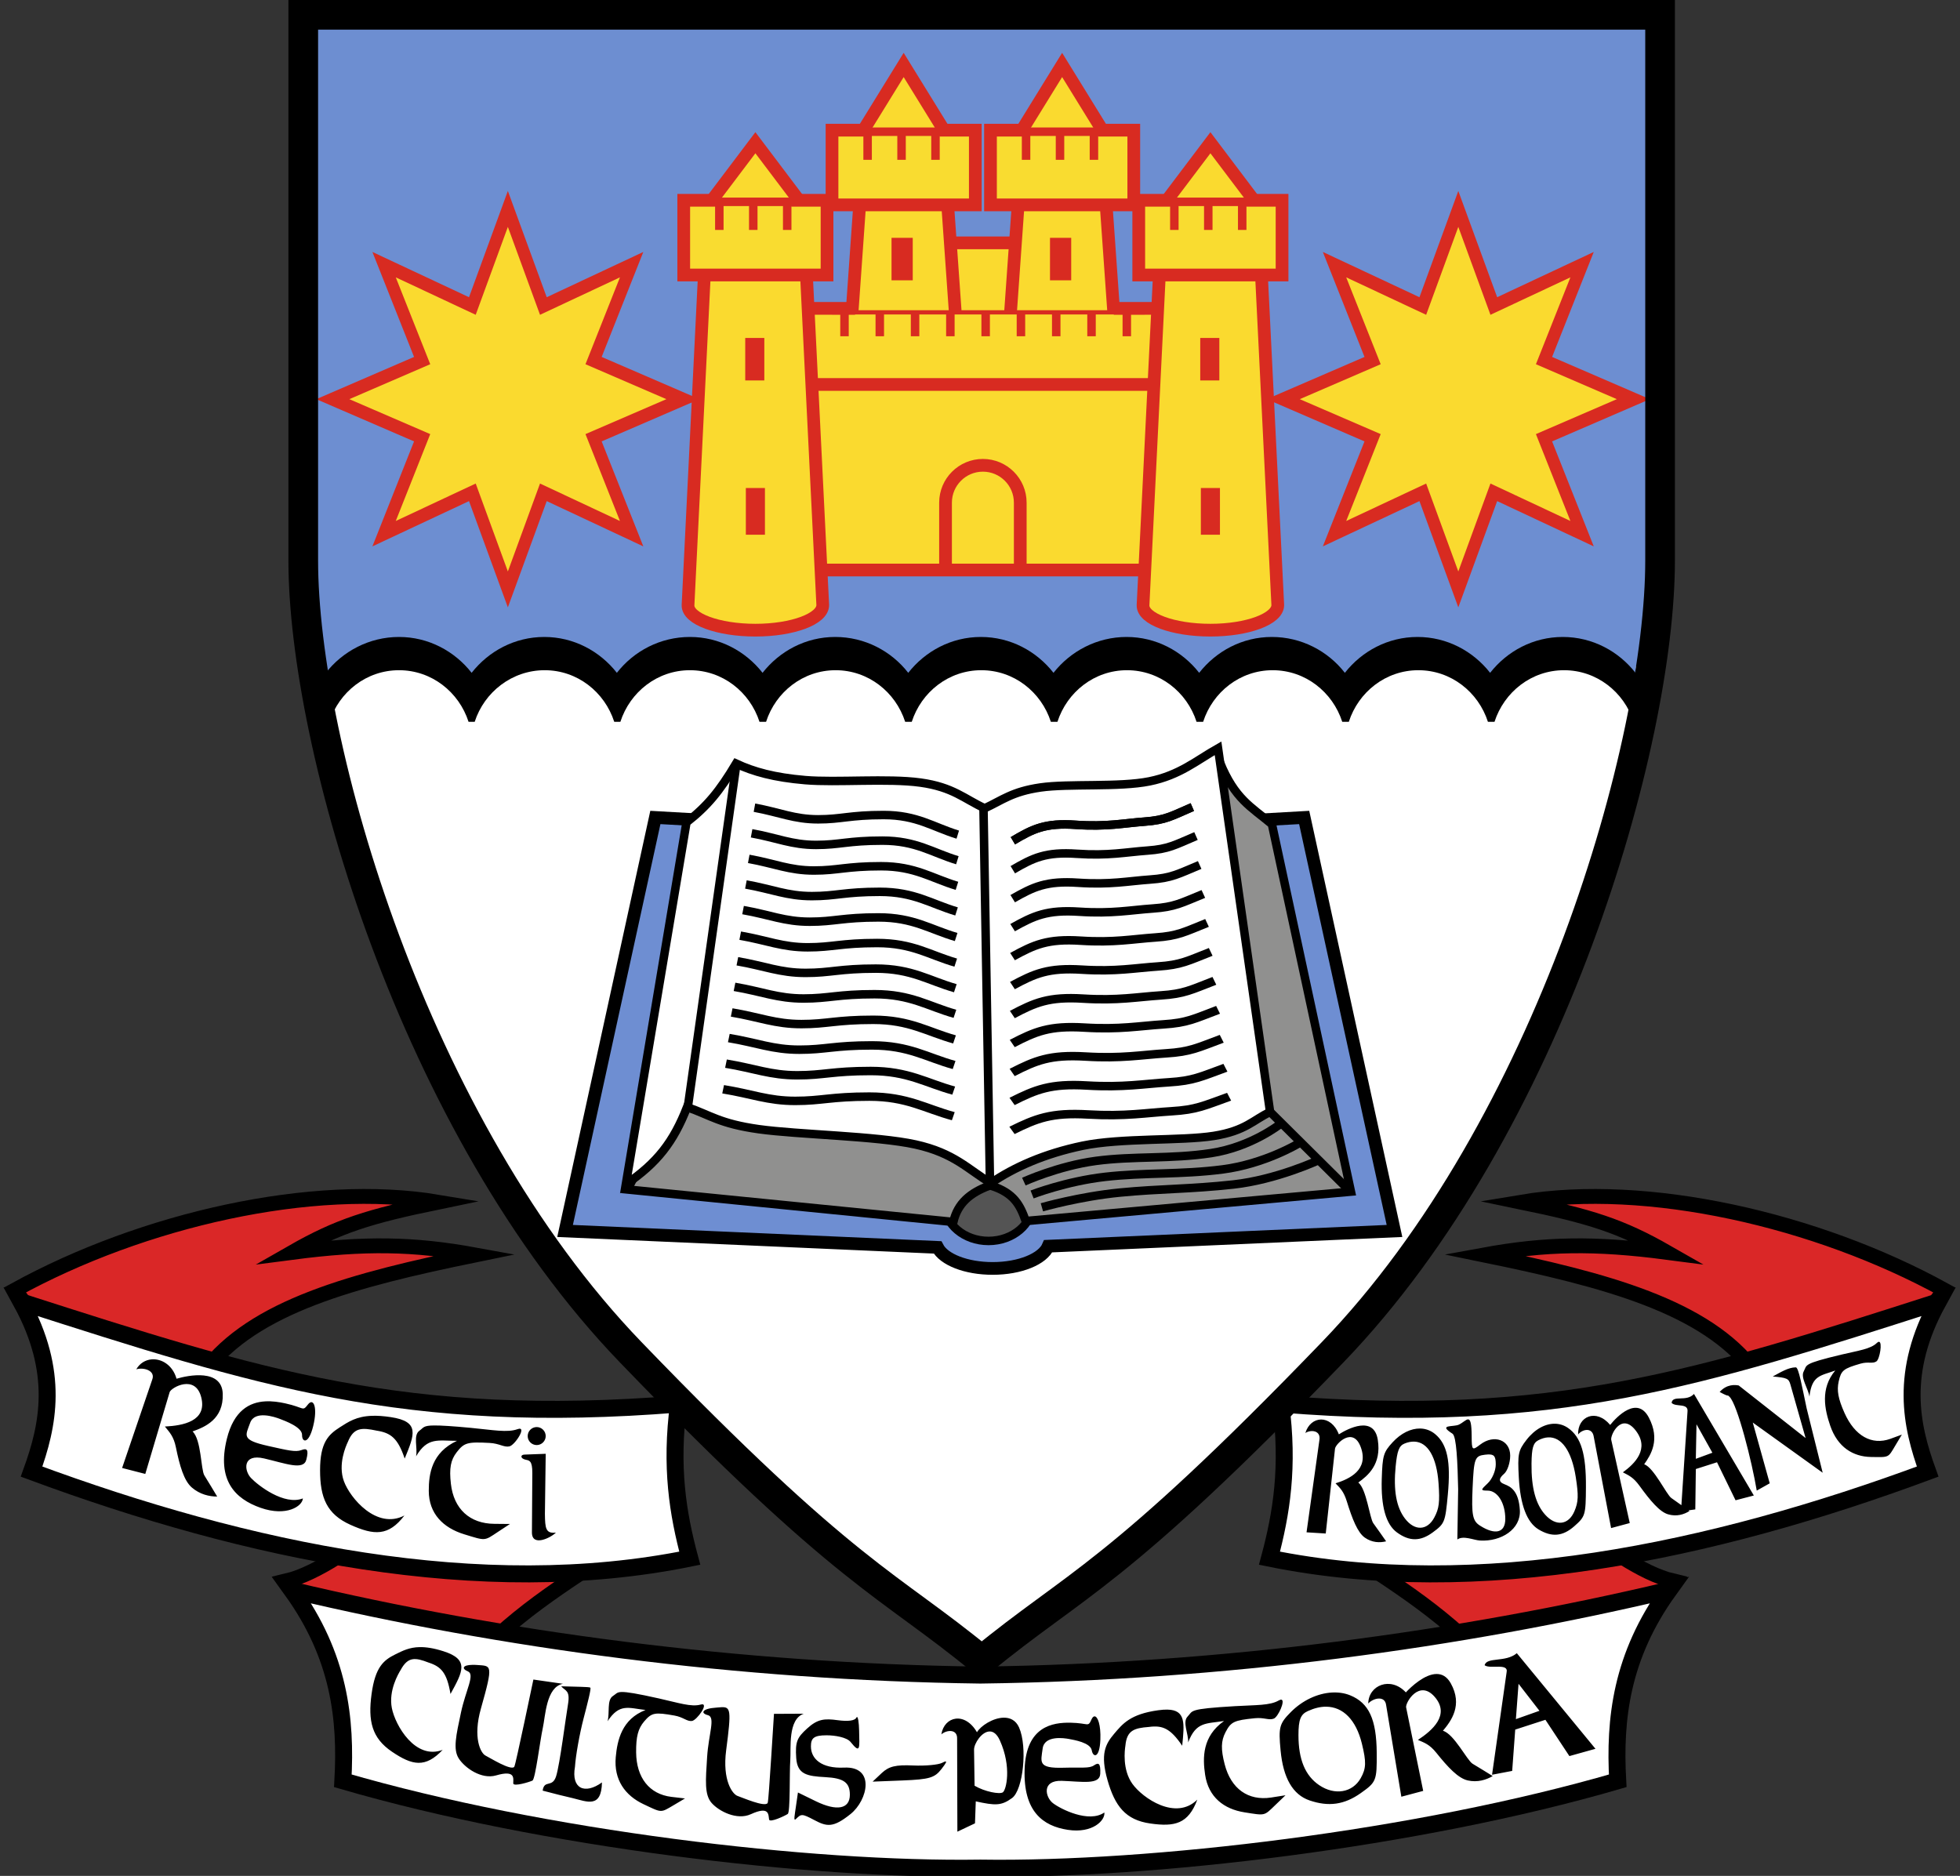 <?xml version="1.0" encoding="UTF-8" standalone="no"?>
<!-- Created with Inkscape (http://www.inkscape.org/) -->
<svg
   xmlns:svg="http://www.w3.org/2000/svg"
   xmlns="http://www.w3.org/2000/svg"
   xmlns:xlink="http://www.w3.org/1999/xlink"
   version="1.0"
   width="140"
   height="134"
   id="svg2">
  <rect width="100%" height="100%" fill="#333333" stroke="none"/>
  <defs
     id="defs4" />
  <path
     d="M 21.688,40.594 C 21.894,53.901 29.709,80.662 45.062,96.594 C 60.549,112.663 63.45,113.122 70.125,118.625 C 76.8,113.122 79.701,112.663 95.188,96.594 C 110.542,80.662 118.356,53.901 118.562,40.594 L 21.688,40.594 z"
     id="rect3621"
     style="fill:#ffffff;fill-opacity:1;fill-rule:nonzero;stroke:none;stroke-width:7;stroke-linecap:butt;stroke-linejoin:round;stroke-miterlimit:4;stroke-dasharray:none;stroke-dashoffset:0;stroke-opacity:1" />
  <path
     d="M 21.906,1.258 L 21.906,47.61 L 23.25,47.61 L 23.25,50.962 L 23.531,50.962 C 24.049,49.387 25.281,48.138 26.844,47.61 L 30.156,47.61 C 31.72,48.138 32.952,49.387 33.469,50.962 L 33.906,50.962 C 34.423,49.387 35.678,48.138 37.25,47.61 L 40.562,47.61 C 42.126,48.138 43.358,49.387 43.875,50.962 L 44.312,50.962 C 44.83,49.387 46.062,48.138 47.625,47.61 L 50.938,47.61 C 52.501,48.138 53.733,49.387 54.25,50.962 L 54.719,50.962 C 55.236,49.387 56.468,48.138 58.031,47.61 L 61.344,47.61 C 62.907,48.138 64.139,49.387 64.656,50.962 L 65.125,50.962 C 65.642,49.387 66.874,48.138 68.438,47.61 L 71.75,47.61 C 73.313,48.138 74.545,49.387 75.062,50.962 L 75.531,50.962 C 76.048,49.387 77.28,48.138 78.844,47.61 L 82.156,47.61 C 83.719,48.138 84.951,49.387 85.469,50.962 L 85.938,50.962 C 86.455,49.387 87.687,48.138 89.25,47.61 L 92.562,47.61 C 94.126,48.138 95.358,49.387 95.875,50.962 L 96.344,50.962 C 96.861,49.387 98.093,48.138 99.656,47.61 L 102.969,47.61 C 104.532,48.138 105.764,49.387 106.281,50.962 L 106.75,50.962 C 107.267,49.387 108.499,48.138 110.062,47.61 L 113.375,47.61 C 114.938,48.138 116.17,49.387 116.688,50.962 L 116.844,50.962 L 116.844,47.61 L 118.219,47.61 L 118.219,1.258 L 21.906,1.258 z"
     id="rect3187"
     style="fill:#6d8ed1;fill-opacity:1;fill-rule:nonzero;stroke:none;stroke-width:7;stroke-linecap:butt;stroke-linejoin:round;stroke-miterlimit:4;stroke-dasharray:none;stroke-dashoffset:0;stroke-opacity:1" />
  <path
     d="M 28.5,45.5 C 26.381,45.5 24.467,46.521 23.25,48.094 L 23.25,51.562 L 23.531,51.562 C 24.221,49.429 26.172,47.875 28.5,47.875 C 30.828,47.875 32.779,49.428 33.469,51.562 L 33.906,51.562 C 34.596,49.428 36.578,47.875 38.906,47.875 C 41.235,47.875 43.185,49.428 43.875,51.562 L 44.312,51.562 C 45.002,49.428 46.953,47.875 49.281,47.875 C 51.609,47.875 53.56,49.429 54.25,51.562 L 54.719,51.562 C 55.408,49.428 57.359,47.875 59.688,47.875 C 62.015,47.875 63.966,49.429 64.656,51.562 L 65.125,51.562 C 65.815,49.428 67.765,47.875 70.094,47.875 C 72.421,47.875 74.373,49.429 75.062,51.562 L 75.531,51.562 C 76.221,49.428 78.172,47.875 80.5,47.875 C 82.828,47.875 84.779,49.429 85.469,51.562 L 85.938,51.562 C 86.627,49.428 88.578,47.875 90.906,47.875 C 93.234,47.875 95.185,49.429 95.875,51.562 L 96.344,51.562 C 97.033,49.428 98.984,47.875 101.312,47.875 C 103.64,47.875 105.591,49.429 106.281,51.562 L 106.75,51.562 C 107.44,49.429 109.391,47.875 111.719,47.875 C 114.046,47.875 115.998,49.429 116.688,51.562 L 116.844,51.562 L 116.844,48.094 C 115.626,46.521 113.744,45.5 111.625,45.5 C 109.522,45.5 107.656,46.509 106.438,48.062 C 105.219,46.509 103.353,45.5 101.25,45.5 C 99.147,45.5 97.281,46.51 96.062,48.062 C 94.845,46.5 92.954,45.5 90.844,45.5 C 88.741,45.5 86.874,46.509 85.656,48.062 C 84.438,46.509 82.572,45.5 80.469,45.5 C 78.366,45.5 76.468,46.509 75.25,48.062 C 74.032,46.509 72.166,45.5 70.062,45.5 C 67.96,45.5 66.093,46.51 64.875,48.062 C 63.657,46.5 61.766,45.5 59.656,45.5 C 57.553,45.5 55.687,46.509 54.469,48.062 C 53.251,46.509 51.384,45.5 49.281,45.5 C 47.171,45.5 45.28,46.5 44.062,48.062 C 42.844,46.51 40.978,45.5 38.875,45.5 C 36.772,45.5 34.906,46.509 33.688,48.062 C 32.469,46.509 30.603,45.5 28.5,45.5 z"
     id="path3219"
     style="fill:#000000;fill-opacity:1;fill-rule:nonzero;stroke:none;stroke-width:7;stroke-linecap:butt;stroke-linejoin:round;stroke-miterlimit:4;stroke-dasharray:none;stroke-dashoffset:0;stroke-opacity:1" />
  <g
     transform="matrix(0.303,0,0,0.303,-7.262,-6.98)"
     id="g4232">
    <path
       d="M 142.079,116.891 L 121.06,107.828 L 112.606,129.1 L 104.152,107.828 L 83.132,116.891 L 92.196,95.872 L 70.924,87.418 L 92.196,78.964 L 83.132,57.945 L 104.152,67.008 L 112.606,45.736 L 121.06,67.008 L 142.079,57.945 L 133.015,78.964 L 154.287,87.418 L 133.015,95.872 L 142.079,116.891 z"
       transform="matrix(0.99,0,0,1.076,32.209,23.078)"
       id="path3831"
       style="opacity:1;fill:#fada2f;fill-opacity:1;fill-rule:nonzero;stroke:#d82b21;stroke-width:2.907;stroke-linecap:butt;stroke-linejoin:miter;stroke-miterlimit:4;stroke-dasharray:none;stroke-dashoffset:0;stroke-opacity:1" />
    <g
       transform="translate(-8.383,148.986)"
       id="g4195">
      <rect
         width="42.877"
         height="27.863"
         x="244.783"
         y="-68.698"
         id="rect3960"
         style="fill:#fada2f;fill-opacity:1;fill-rule:nonzero;stroke:#d82b21;stroke-width:3;stroke-linecap:butt;stroke-linejoin:miter;stroke-miterlimit:4;stroke-dasharray:none;stroke-dashoffset:0;stroke-opacity:1" />
      <g
         id="g4181">
        <path
           d="M 258.227,-42.64 L 232.53,-42.64 L 236.295,-95.91 L 245.378,-110.637 L 254.462,-95.91 L 258.227,-42.64 z"
           id="path3945"
           style="fill:#fada2f;fill-opacity:1;fill-rule:nonzero;stroke:#d82b21;stroke-width:3;stroke-linecap:butt;stroke-linejoin:miter;stroke-miterlimit:4;stroke-dashoffset:0;stroke-opacity:1" />
        <g
           transform="translate(34.955,-16.53)"
           id="g4164">
          <rect
             width="34.359"
             height="16.746"
             x="193.244"
             y="-78.443"
             id="rect4166"
             style="fill:#f9dc30;fill-opacity:1;fill-rule:nonzero;stroke:none;stroke-width:2;stroke-linecap:butt;stroke-linejoin:miter;stroke-miterlimit:4;stroke-dasharray:none;stroke-dashoffset:0;stroke-opacity:1" />
          <path
             d="M 218.869,-78.732 L 227.315,-78.732 L 227.315,-61.119 L 193.533,-61.119 L 193.533,-78.732 L 201.978,-78.732"
             id="path4168"
             style="fill:none;fill-opacity:1;fill-rule:nonzero;stroke:#d82b21;stroke-width:3;stroke-linecap:butt;stroke-linejoin:miter;stroke-miterlimit:4;stroke-dashoffset:0;stroke-opacity:1" />
          <path
             d="M 197.518,-78.368 L 223.33,-78.368 L 197.518,-78.368 z M 201.924,-77.806 L 201.924,-71.743 L 201.924,-77.806 z M 209.924,-77.806 L 209.924,-71.743 L 209.924,-77.806 z M 217.924,-77.806 L 217.924,-71.743 L 217.924,-77.806 z"
             id="path4170"
             style="fill:none;fill-rule:evenodd;stroke:#d82b21;stroke-width:2;stroke-linecap:butt;stroke-linejoin:miter;stroke-miterlimit:4;stroke-dasharray:none;stroke-opacity:1" />
        </g>
        <path
           d="M 245.018,-69.882 L 245.018,-59.864"
           id="path3956"
           style="fill:none;fill-rule:evenodd;stroke:#d82b21;stroke-width:5;stroke-linecap:butt;stroke-linejoin:miter;stroke-miterlimit:4;stroke-dasharray:none;stroke-opacity:1" />
      </g>
      <use
         transform="translate(37.355,0)"
         id="use4189"
         x="0"
         y="0"
         width="744.094"
         height="1052.362"
         xlink:href="#g4181" />
      <rect
         width="98.747"
         height="19.778"
         x="215.332"
         y="-52.529"
         id="rect3962"
         style="fill:#fada2f;fill-opacity:1;fill-rule:nonzero;stroke:none;stroke-width:3;stroke-linecap:butt;stroke-linejoin:miter;stroke-miterlimit:4;stroke-dasharray:none;stroke-dashoffset:0;stroke-opacity:1" />
      <g
         transform="translate(6.939,-147.415)"
         id="g4037"
         style="stroke:#d82b21;stroke-opacity:1">
        <rect
           width="98.747"
           height="43.743"
           x="207.743"
           y="112.105"
           id="rect3958"
           style="opacity:1;fill:#fada2f;fill-opacity:1;fill-rule:nonzero;stroke:#d82b21;stroke-width:3;stroke-linecap:butt;stroke-linejoin:miter;stroke-miterlimit:4;stroke-dasharray:none;stroke-dashoffset:0;stroke-opacity:1" />
        <path
           d="M 248.31,156.732 L 248.31,139.967 C 248.31,135.106 252.255,131.161 257.116,131.161 C 261.977,131.161 265.923,135.106 265.923,139.967 L 265.923,156.732"
           id="path3949"
           style="fill:none;fill-opacity:1;fill-rule:nonzero;stroke:#d82b21;stroke-width:3;stroke-linecap:butt;stroke-linejoin:miter;stroke-miterlimit:4;stroke-dashoffset:0;stroke-opacity:1" />
      </g>
      <g
         transform="translate(8.167,-147.815)"
         id="g4002"
         style="stroke:#d82b21;stroke-opacity:1">
        <path
           d="M 223.262,101.138 L 223.262,95.93"
           id="path3882"
           style="fill:none;fill-rule:evenodd;stroke:#d82b21;stroke-width:2;stroke-linecap:butt;stroke-linejoin:miter;stroke-miterlimit:4;stroke-dasharray:none;stroke-opacity:1" />
        <path
           d="M 220.303,95.502 L 294.002,95.502"
           id="path3884"
           style="fill:none;fill-rule:evenodd;stroke:#d82b21;stroke-width:1px;stroke-linecap:butt;stroke-linejoin:miter;stroke-opacity:1" />
        <path
           d="M 231.582,101.138 L 231.582,95.93"
           id="path3902"
           style="fill:none;fill-rule:evenodd;stroke:#d82b21;stroke-width:2;stroke-linecap:butt;stroke-linejoin:miter;stroke-miterlimit:4;stroke-dasharray:none;stroke-opacity:1" />
        <path
           d="M 239.901,101.138 L 239.901,95.93"
           id="path3904"
           style="fill:none;fill-rule:evenodd;stroke:#d82b21;stroke-width:2;stroke-linecap:butt;stroke-linejoin:miter;stroke-miterlimit:4;stroke-dasharray:none;stroke-opacity:1" />
        <path
           d="M 248.22,101.138 L 248.22,95.93"
           id="path3906"
           style="fill:none;fill-rule:evenodd;stroke:#d82b21;stroke-width:2;stroke-linecap:butt;stroke-linejoin:miter;stroke-miterlimit:4;stroke-dasharray:none;stroke-opacity:1" />
        <path
           d="M 256.539,101.138 L 256.539,95.93"
           id="path3908"
           style="fill:none;fill-rule:evenodd;stroke:#d82b21;stroke-width:2;stroke-linecap:butt;stroke-linejoin:miter;stroke-miterlimit:4;stroke-dasharray:none;stroke-opacity:1" />
        <path
           d="M 264.858,101.138 L 264.858,95.93"
           id="path3910"
           style="fill:none;fill-rule:evenodd;stroke:#d82b21;stroke-width:2;stroke-linecap:butt;stroke-linejoin:miter;stroke-miterlimit:4;stroke-dasharray:none;stroke-opacity:1" />
        <path
           d="M 273.177,101.138 L 273.177,95.93"
           id="path3912"
           style="fill:none;fill-rule:evenodd;stroke:#d82b21;stroke-width:2;stroke-linecap:butt;stroke-linejoin:miter;stroke-miterlimit:4;stroke-dasharray:none;stroke-opacity:1" />
        <path
           d="M 281.496,101.138 L 281.496,95.93"
           id="path3914"
           style="fill:none;fill-rule:evenodd;stroke:#d82b21;stroke-width:2;stroke-linecap:butt;stroke-linejoin:miter;stroke-miterlimit:4;stroke-dasharray:none;stroke-opacity:1" />
        <path
           d="M 289.815,101.138 L 289.815,95.93"
           id="path3916"
           style="fill:none;fill-rule:evenodd;stroke:#d82b21;stroke-width:2;stroke-linecap:butt;stroke-linejoin:miter;stroke-miterlimit:4;stroke-dasharray:none;stroke-opacity:1" />
        <path
           d="M 225.758,94.564 L 206.186,94.564"
           id="path3964"
           style="fill:none;fill-rule:evenodd;stroke:#d82b21;stroke-width:3;stroke-linecap:butt;stroke-linejoin:miter;stroke-miterlimit:4;stroke-dasharray:none;stroke-opacity:1" />
        <path
           d="M 306.315,94.564 L 286.742,94.564"
           id="path3966"
           style="fill:none;fill-rule:evenodd;stroke:#d82b21;stroke-width:3;stroke-linecap:butt;stroke-linejoin:miter;stroke-miterlimit:4;stroke-dasharray:none;stroke-opacity:1" />
      </g>
      <g
         id="g4172">
        <path
           d="M 226.305,16.694 C 226.305,19.961 219.191,22.613 210.425,22.613 C 201.659,22.613 194.383,19.958 194.545,16.694 L 199.198,-77.431 L 210.425,-92.302 L 221.652,-77.431 L 226.305,16.694 z"
           id="path3833"
           style="fill:#fada2f;fill-opacity:1;fill-rule:nonzero;stroke:#d82b21;stroke-width:3;stroke-linecap:butt;stroke-linejoin:miter;stroke-miterlimit:4;stroke-dashoffset:0;stroke-opacity:1" />
        <g
           id="g4139">
          <rect
             width="34.359"
             height="16.746"
             x="193.244"
             y="-78.443"
             id="rect3860"
             style="fill:#f9dc30;fill-opacity:1;fill-rule:nonzero;stroke:none;stroke-width:2;stroke-linecap:butt;stroke-linejoin:miter;stroke-miterlimit:4;stroke-dasharray:none;stroke-dashoffset:0;stroke-opacity:1" />
          <path
             d="M 218.869,-78.732 L 227.315,-78.732 L 227.315,-61.119 L 193.533,-61.119 L 193.533,-78.732 L 201.978,-78.732"
             id="rect3836"
             style="fill:none;fill-opacity:1;fill-rule:nonzero;stroke:#d82b21;stroke-width:3;stroke-linecap:butt;stroke-linejoin:miter;stroke-miterlimit:4;stroke-dashoffset:0;stroke-opacity:1" />
          <path
             d="M 197.518,-78.368 L 223.33,-78.368 L 197.518,-78.368 z M 201.924,-77.806 L 201.924,-71.743 L 201.924,-77.806 z M 209.924,-77.806 L 209.924,-71.743 L 209.924,-77.806 z M 217.924,-77.806 L 217.924,-71.743 L 217.924,-77.806 z"
             id="path3838"
             style="fill:none;fill-rule:evenodd;stroke:#d82b21;stroke-width:2;stroke-linecap:butt;stroke-linejoin:miter;stroke-miterlimit:4;stroke-dasharray:none;stroke-opacity:1" />
        </g>
        <path
           d="M 210.279,-46.278 L 210.279,-36.26"
           id="path3952"
           style="fill:none;fill-rule:evenodd;stroke:#d82b21;stroke-width:4.5;stroke-linecap:butt;stroke-linejoin:miter;stroke-miterlimit:4;stroke-dasharray:none;stroke-opacity:1" />
        <path
           d="M 210.424,-10.901 L 210.424,0.113"
           id="path3954"
           style="fill:none;fill-rule:evenodd;stroke:#d82b21;stroke-width:4.5;stroke-linecap:butt;stroke-linejoin:miter;stroke-miterlimit:4;stroke-dasharray:none;stroke-opacity:1" />
      </g>
      <use
         transform="translate(107.264,0)"
         id="use4191"
         x="0"
         y="0"
         width="744.094"
         height="1052.362"
         xlink:href="#g4172" />
    </g>
    <use
       transform="translate(224.056,0)"
       id="use4193"
       x="0"
       y="0"
       width="744.094"
       height="1052.362"
       xlink:href="#path3831" />
  </g>
  <path
     d="M 46.812,58.394 L 40.362,87.931 L 66.967,89.104 C 67.417,89.972 69.008,90.608 70.902,90.608 C 72.856,90.608 74.486,89.929 74.874,89.019 L 99.607,87.931 L 93.156,58.394 L 69.984,59.699 L 46.812,58.394 z"
     id="path4272"
     style="fill:#6e8ed2;fill-opacity:1;fill-rule:nonzero;stroke:#000000;stroke-width:0.908;stroke-linecap:butt;stroke-linejoin:miter;stroke-miterlimit:4;stroke-dasharray:none;stroke-dashoffset:0;stroke-opacity:1" />
  <path
     d="M 73.755,85.979 C 73.755,87.451 72.347,88.644 70.609,88.644 C 68.872,88.644 67.463,87.451 67.463,85.979 C 67.463,84.507 68.872,83.314 70.609,83.314 C 72.347,83.314 73.755,84.507 73.755,85.979 z"
     id="path5769"
     style="fill:#545454;fill-opacity:1;fill-rule:nonzero;stroke:#000000;stroke-width:0.605;stroke-linecap:butt;stroke-linejoin:miter;stroke-miterlimit:4;stroke-dasharray:none;stroke-dashoffset:0;stroke-opacity:1" />
  <g
     transform="matrix(0.303,0,0,0.303,-7.526,-6.98)"
     id="g5765">
    <path
       d="M 312.409,202.767 C 315.97,211.429 319.675,213.161 324.68,217.348 L 343.303,303.967 L 266.645,310.897 C 265.321,307.143 263.89,304.328 258.596,302.596 L 258.055,285.669 L 312.409,202.767 z"
       id="path5761"
       style="opacity:1;fill:#90908f;fill-opacity:1;fill-rule:evenodd;stroke:#000000;stroke-width:2;stroke-linecap:butt;stroke-linejoin:miter;stroke-miterlimit:4;stroke-dasharray:none;stroke-opacity:1" />
    <path
       d="M 255.925,286.86 L 184.464,280.941 L 172.77,303.462 L 249.573,311.113 C 250.608,306.638 253.591,304.256 257.946,302.596 L 255.925,286.86 z"
       id="path5763"
       style="opacity:1;fill:#90908f;fill-opacity:1;fill-rule:evenodd;stroke:#000000;stroke-width:2;stroke-linecap:butt;stroke-linejoin:miter;stroke-miterlimit:4;stroke-dasharray:none;stroke-opacity:1" />
  </g>
  <g
     transform="matrix(0.303,0,0,0.303,-7.526,-6.98)"
     id="g5732">
    <path
       d="M 324.247,285.2 C 320.301,287.028 318.52,289.627 310.965,290.83 C 303.41,292.033 289.069,291.263 280.071,293.14 C 271.072,295.017 263.95,298.193 258.416,301.946 C 253.026,298.722 249.802,294.872 240.659,292.851 C 231.515,290.83 212.94,290.541 203.701,289.242 C 194.48,287.945 192.392,285.97 186.81,284.045 C 183.586,292.274 179.784,297.182 172.373,302.235 L 186.666,216.914 C 191.578,213.074 194.442,209.61 198.359,203.055 C 202.498,204.98 207.321,206.329 214.673,206.953 C 222.035,207.579 234.114,206.472 241.814,207.531 C 249.513,208.589 252.16,211.38 256.972,213.594 C 261.111,211.669 263.468,209.648 270.109,208.686 C 276.75,207.723 288.684,208.686 295.807,207.242 C 302.929,205.798 306.875,202.333 311.976,199.446 L 324.247,285.2 z"
       id="path5560"
       style="fill:#ffffff;fill-rule:evenodd;stroke:#000000;stroke-width:2;stroke-linecap:butt;stroke-linejoin:miter;stroke-miterlimit:4;stroke-dasharray:none;stroke-opacity:1" />
    <path
       d="M 202.69,213.45 C 208.706,214.556 212.05,216.193 217.704,216.193 C 223.214,216.193 225.136,215.182 233.152,215.182 C 241.023,215.182 244.797,218.021 250.62,219.802"
       id="path4280"
       style="fill:none;fill-rule:evenodd;stroke:#000000;stroke-width:2;stroke-linecap:butt;stroke-linejoin:miter;stroke-miterlimit:4;stroke-dasharray:none;stroke-opacity:1" />
    <use
       transform="matrix(1.012,0,0,1,-3.103,6.035)"
       id="use5124"
       x="0"
       y="0"
       width="744.094"
       height="1052.362"
       xlink:href="#path4280" />
    <use
       transform="matrix(1.024,0,0,1,-6.207,12.069)"
       id="use5126"
       x="0"
       y="0"
       width="744.094"
       height="1052.362"
       xlink:href="#path4280" />
    <use
       transform="matrix(1.036,0,0,1,-9.31,18.104)"
       id="use5128"
       x="0"
       y="0"
       width="744.094"
       height="1052.362"
       xlink:href="#path4280" />
    <use
       transform="matrix(1.048,0,0,1,-12.413,24.138)"
       id="use5130"
       x="0"
       y="0"
       width="744.094"
       height="1052.362"
       xlink:href="#path4280" />
    <use
       transform="matrix(1.06,0,0,1,-15.516,30.173)"
       id="use5132"
       x="0"
       y="0"
       width="744.094"
       height="1052.362"
       xlink:href="#path4280" />
    <use
       transform="matrix(1.072,0,0,1,-18.62,36.207)"
       id="use5134"
       x="0"
       y="0"
       width="744.094"
       height="1052.362"
       xlink:href="#path4280" />
    <use
       transform="matrix(1.084,0,0,1,-21.723,42.242)"
       id="use5136"
       x="0"
       y="0"
       width="744.094"
       height="1052.362"
       xlink:href="#path4280" />
    <use
       transform="matrix(1.096,0,0,1,-24.826,48.276)"
       id="use5138"
       x="0"
       y="0"
       width="744.094"
       height="1052.362"
       xlink:href="#path4280" />
    <use
       transform="matrix(1.108,0,0,1,-27.93,54.311)"
       id="use5140"
       x="0"
       y="0"
       width="744.094"
       height="1052.362"
       xlink:href="#path4280" />
    <use
       transform="matrix(1.12,0,0,1,-31.033,60.345)"
       id="use5142"
       x="0"
       y="0"
       width="744.094"
       height="1052.362"
       xlink:href="#path4280" />
    <use
       transform="matrix(1.132,0,0,1,-34.136,66.38)"
       id="use5144"
       x="0"
       y="0"
       width="744.094"
       height="1052.362"
       xlink:href="#path4280" />
    <path
       d="M 258.199,301.152 L 256.683,213.594"
       id="path5562"
       style="fill:none;fill-rule:evenodd;stroke:#000000;stroke-width:2;stroke-linecap:butt;stroke-linejoin:miter;stroke-miterlimit:4;stroke-dasharray:none;stroke-opacity:1" />
    <path
       d="M 198.359,203.705 L 186.954,284.261"
       id="path5564"
       style="fill:none;fill-rule:evenodd;stroke:#000000;stroke-width:2;stroke-linecap:butt;stroke-linejoin:miter;stroke-miterlimit:4;stroke-dasharray:none;stroke-opacity:1" />
    <path
       d="M 305.912,213.305 C 301.037,215.411 299.601,216.373 294.683,216.734 C 289.77,217.095 285.67,217.997 278.452,217.492 C 271.238,216.987 268.319,218.442 263.613,221.245"
       id="path5148"
       style="fill:none;fill-rule:evenodd;stroke:#000000;stroke-width:2;stroke-linecap:butt;stroke-linejoin:miter;stroke-miterlimit:4;stroke-dasharray:none;stroke-opacity:1" />
    <use
       id="use5654"
       x="0"
       y="0"
       width="744.094"
       height="1052.362"
       xlink:href="#path5148" />
    <use
       transform="matrix(1.021,0,0,1,-5.557,6.829)"
       id="use5656"
       x="0"
       y="0"
       width="744.094"
       height="1052.362"
       xlink:href="#path5148" />
    <use
       transform="matrix(1.042,0,0,1,-11.114,13.657)"
       id="use5658"
       x="0"
       y="0"
       width="744.094"
       height="1052.362"
       xlink:href="#path5148" />
    <use
       transform="matrix(1.063,0,0,1,-16.671,20.486)"
       id="use5660"
       x="0"
       y="0"
       width="744.094"
       height="1052.362"
       xlink:href="#path5148" />
    <use
       transform="matrix(1.084,0,0,1,-22.228,27.314)"
       id="use5662"
       x="0"
       y="0"
       width="744.094"
       height="1052.362"
       xlink:href="#path5148" />
    <use
       transform="matrix(1.105,0,0,1,-27.785,34.143)"
       id="use5664"
       x="0"
       y="0"
       width="744.094"
       height="1052.362"
       xlink:href="#path5148" />
    <use
       transform="matrix(1.126,0,0,1,-33.342,40.971)"
       id="use5666"
       x="0"
       y="0"
       width="744.094"
       height="1052.362"
       xlink:href="#path5148" />
    <use
       transform="matrix(1.147,0,0,1,-38.899,47.8)"
       id="use5668"
       x="0"
       y="0"
       width="744.094"
       height="1052.362"
       xlink:href="#path5148" />
    <use
       transform="matrix(1.168,0,0,1,-44.456,54.628)"
       id="use5670"
       x="0"
       y="0"
       width="744.094"
       height="1052.362"
       xlink:href="#path5148" />
    <use
       transform="matrix(1.189,0,0,1,-50.013,61.457)"
       id="use5672"
       x="0"
       y="0"
       width="744.094"
       height="1052.362"
       xlink:href="#path5148" />
    <use
       transform="matrix(1.21,0,0,1,-55.57,68.285)"
       id="use5674"
       x="0"
       y="0"
       width="744.094"
       height="1052.362"
       xlink:href="#path5148" />
  </g>
  <path
     d="M 90.591,79.294 L 96.315,84.974"
     id="path5771"
     style="fill:none;fill-rule:evenodd;stroke:#000000;stroke-width:0.605;stroke-linecap:butt;stroke-linejoin:miter;stroke-miterlimit:4;stroke-dasharray:none;stroke-opacity:1" />
  <path
     d="M 73.132,84.406 C 73.132,84.406 75.583,83.289 78.269,82.928 C 80.961,82.566 83.643,82.805 86.508,82.37 C 89.38,81.934 91.439,80.299 91.439,80.299"
     id="path5775"
     style="fill:none;fill-rule:evenodd;stroke:#000000;stroke-width:0.605;stroke-linecap:butt;stroke-linejoin:miter;stroke-miterlimit:4;stroke-dasharray:none;stroke-opacity:1" />
  <path
     d="M 73.721,85.324 C 73.721,85.324 76.145,84.384 78.934,84.066 C 81.728,83.747 84.363,83.918 87.338,83.533 C 90.319,83.148 92.728,81.697 92.728,81.697"
     id="path5777"
     style="fill:none;fill-rule:evenodd;stroke:#000000;stroke-width:0.605;stroke-linecap:butt;stroke-linejoin:miter;stroke-miterlimit:4;stroke-dasharray:none;stroke-opacity:1" />
  <path
     d="M 74.421,86.241 C 74.421,86.241 77.114,85.469 79.992,85.189 C 82.877,84.909 85.022,84.95 88.093,84.612 C 91.17,84.274 94.132,82.897 94.132,82.897"
     id="path5779"
     style="fill:none;fill-rule:evenodd;stroke:#000000;stroke-width:0.605;stroke-linecap:butt;stroke-linejoin:miter;stroke-miterlimit:4;stroke-dasharray:none;stroke-opacity:1" />
  <g
     transform="matrix(0.303,0,0,0.303,144.876,-8.318)"
     id="g5799">
    <g
       transform="translate(-188.648,-4.083)"
       id="g5792">
      <path
         d="M -285.971,335.65 C -255.788,319.045 -215.791,310.005 -186.222,314.939 C -202.487,318.301 -209.663,320.513 -220.623,326.781 C -203.439,324.535 -191.972,324.739 -177.442,327.393 C -206.026,333.246 -229.811,339.507 -241.244,354.853 L -281.581,341.516 L -285.971,335.65 z"
         id="path5781"
         style="opacity:1;fill:#da2727;fill-opacity:1;fill-rule:evenodd;stroke:#000000;stroke-width:3.5;stroke-linecap:butt;stroke-linejoin:miter;stroke-miterlimit:20;stroke-dasharray:none;stroke-opacity:1" />
      <path
         d="M -221.919,404.213 C -214.826,402.541 -205.423,395.861 -199.196,390.757 L -136.518,391.778 C -151.497,401.994 -164.736,409.228 -176.534,421.382 L -212.716,413.312 L -221.919,404.213 z"
         id="path5785"
         style="opacity:1;fill:#da2727;fill-opacity:1;fill-rule:evenodd;stroke:#000000;stroke-width:3.5;stroke-linecap:butt;stroke-linejoin:miter;stroke-miterlimit:4;stroke-dasharray:none;stroke-opacity:1" />
      <path
         d="M -284.502,338.45 C -275.383,355.055 -278.105,367.578 -282.052,378.466 C -230.807,397.454 -176.091,408.887 -126.887,398.883 C -129.743,388.264 -131.478,377.341 -129.541,362.541 C -193.921,367.714 -228.697,356.348 -284.502,338.45 z"
         id="path5783"
         style="opacity:1;fill:#ffffff;fill-rule:evenodd;stroke:#000000;stroke-width:4;stroke-linecap:butt;stroke-linejoin:miter;stroke-miterlimit:4;stroke-dasharray:none;stroke-opacity:1" />
    </g>
    <use
       transform="matrix(-1,0,0,1,-494.409,-3.6532356e-8)"
       id="use5797"
       x="0"
       y="0"
       width="744.094"
       height="1052.362"
       xlink:href="#g5792" />
    <path
       d="M -409.344,402.344 C -398.115,417.928 -396.496,432.717 -397.313,447.281 C -350.083,461.028 -287.142,468.471 -247.031,467.859 C -206.921,468.471 -144.012,461.028 -96.781,447.281 C -97.598,432.717 -95.948,417.928 -84.719,402.344 C -134.399,414.117 -189.797,421.608 -247.031,422.356 C -304.266,421.608 -359.664,414.117 -409.344,402.344 z"
       id="path5787"
       style="opacity:1;fill:#ffffff;fill-rule:evenodd;stroke:#000000;stroke-width:4;stroke-linecap:butt;stroke-linejoin:miter;stroke-miterlimit:4;stroke-dasharray:none;stroke-opacity:1" />
  </g>
  <path
     d="M 134.211,95.848 C 134.174,95.847 134.127,95.866 134.07,95.923 C 133.615,96.369 132.768,96.469 131.525,96.765 C 128.712,97.435 129.091,97.502 128.839,97.957 C 128.591,98.405 129.148,99.159 129.246,99.763 C 129.415,98.219 130.07,98.278 131.09,97.9 C 130,99.194 130.337,100.696 130.731,101.844 C 131.258,103.378 132.359,104.056 133.644,104.076 C 134.961,104.096 134.851,104.147 135.384,103.253 L 135.848,102.478 L 135.025,102.78 C 133.696,103.257 132.485,102.575 131.752,100.936 C 131.296,99.915 131.191,99.326 131.336,98.676 C 131.512,97.887 131.671,97.764 132.897,97.408 C 133.444,97.249 133.763,97.435 134.032,97.247 C 134.267,97.083 134.474,95.85 134.211,95.848 z M 10.813,97.105 C 10.381,97.146 9.979,97.386 9.734,97.815 C 10.236,97.655 11.135,97.891 10.869,98.562 L 8.722,104.861 L 10.378,105.287 L 12.118,99.442 C 12.224,99.117 13.962,98.138 14.378,99.829 C 14.798,101.531 13.055,101.838 11.777,101.901 C 12.117,102.319 12.405,102.607 12.562,103.376 C 12.835,104.709 13.139,105.774 13.707,106.261 C 14.28,106.753 14.948,106.902 15.513,106.904 C 15.321,106.57 14.845,105.799 14.596,105.391 C 14.344,104.977 14.386,102.847 13.754,102.251 C 14.64,101.936 15.972,101.384 15.911,99.565 C 15.849,97.756 13.453,98.238 12.61,98.486 C 12.33,97.503 11.532,97.038 10.813,97.105 z M 128.272,97.673 C 127.732,97.68 127.198,98.018 126.626,98.326 C 127.642,98.416 127.765,98.474 127.884,98.893 L 128.972,102.724 L 124.195,98.969 C 123.928,98.916 123.34,98.865 122.833,99.432 C 123.633,99.87 123.314,99.565 123.533,99.773 C 124.106,100.315 125.146,104.449 125.482,106.478 L 126.409,105.958 L 125.198,101.617 L 130.192,105.202 L 129.047,100.605 C 128.715,99.044 128.474,97.671 128.272,97.673 z M 120.999,99.574 C 120.454,100.166 119.48,99.621 119.4,100.208 C 119.69,100.537 120.618,100.189 120.535,100.851 L 120.1,107.519 C 119.834,107.327 119.575,107.147 119.381,107.008 C 119.027,106.755 118.139,104.842 117.442,104.596 C 117.92,103.923 118.605,102.84 117.773,101.258 C 116.947,99.685 115.489,101.191 115.012,101.787 C 114.019,100.594 112.679,101.166 112.723,102.468 C 113.002,102.103 113.732,101.917 113.839,102.629 L 115.078,109.155 L 116.411,108.796 L 115.087,102.846 C 115.02,102.512 115.805,100.865 116.828,102.175 C 117.856,103.493 116.779,104.547 115.92,105.173 C 116.337,105.392 116.659,105.518 117.102,106.128 C 117.869,107.186 118.54,107.993 119.145,108.171 C 119.756,108.351 120.284,108.186 120.677,107.935 C 120.663,107.924 120.627,107.9 120.611,107.888 L 121.093,107.821 L 121.131,104.937 L 122.644,104.454 L 123.968,107.169 L 125.274,106.828 L 120.999,99.574 z M 18.937,100.104 C 17.831,100.169 16.704,100.748 16.204,102.78 C 15.476,105.736 16.78,107.064 18.616,107.708 C 20.464,108.356 21.609,107.587 21.633,107.036 C 20.302,107.56 18.435,106.112 17.927,105.576 C 17.423,105.045 17.317,103.82 18.861,104.18 C 20.417,104.543 21.676,105.049 21.879,104.275 C 22.078,103.512 21.903,103.442 21.529,103.584 C 21.112,103.742 20.555,103.602 19.164,103.291 C 17.203,102.853 17.538,102.562 17.868,101.636 C 18.194,100.724 19.637,101.218 20.006,101.362 C 20.364,101.501 21.588,101.943 21.576,102.506 C 21.564,103.018 22.034,103.224 22.37,101.872 C 22.704,100.528 22.395,99.81 21.992,100.331 C 21.592,100.847 21.764,100.55 20.375,100.246 C 19.944,100.151 19.44,100.074 18.937,100.104 z M 26.579,101.135 C 25.457,101.172 24.888,101.563 24.271,101.957 C 23.445,102.486 22.862,103.055 22.862,105.022 C 22.862,106.978 23.34,108.159 25.028,108.919 C 26.725,109.682 27.748,109.746 28.887,108.256 C 26.907,109.288 25.004,107.009 24.565,105.807 C 24.124,104.601 24.707,103.294 24.848,102.998 C 25.264,101.964 25.832,101.968 26.901,102.194 C 27.902,102.35 28.414,102.718 28.906,104.19 C 29.613,102.469 30.006,101.544 27.913,101.229 C 27.395,101.151 26.953,101.122 26.579,101.135 z M 104.873,101.39 C 104.717,101.38 104.492,101.632 104.201,101.768 C 103.817,101.948 102.675,101.733 103.747,102.411 C 104.039,102.596 104.112,104.491 104.154,106.384 L 104.097,109.968 C 104.528,109.666 105.269,110.017 105.705,110.044 C 107.228,110.137 108.64,109.235 108.561,107.878 C 108.481,106.5 107.91,106.192 107.464,106.024 C 106.98,105.842 107.092,105.573 107.436,105.277 C 107.672,105.074 107.871,104.491 107.871,103.981 C 107.871,102.859 106.721,102.431 105.733,103.187 C 105.154,103.631 105.124,103.604 105.119,102.601 C 105.113,101.679 105.029,101.4 104.873,101.39 z M 94.365,101.399 C 93.884,101.402 93.428,101.74 93.239,102.364 C 93.621,102.108 94.37,102.167 94.242,102.875 L 93.324,109.458 L 94.696,109.543 L 95.358,103.48 C 95.402,103.142 96.665,101.845 97.212,103.414 C 97.762,104.993 96.411,105.641 95.396,105.958 C 95.721,106.299 95.977,106.524 96.2,107.244 C 96.586,108.493 96.97,109.473 97.486,109.836 C 98.007,110.202 98.556,110.212 99.009,110.101 C 98.813,109.812 98.342,109.154 98.091,108.805 C 97.838,108.451 97.604,106.358 97.022,105.901 C 97.692,105.417 98.692,104.612 98.413,102.846 C 98.136,101.092 96.276,102.048 95.632,102.459 C 95.354,101.734 94.845,101.397 94.365,101.399 z M 111.096,101.702 C 110.39,101.679 109.628,102.087 109.034,102.856 C 108.444,103.62 108.395,103.864 108.486,105.533 C 108.593,107.509 109.063,108.748 109.895,109.25 C 110.843,109.821 111.621,109.751 112.449,109.023 C 113.236,108.329 113.267,108.232 113.281,106.242 C 113.297,103.859 112.936,102.654 112.004,102.005 C 111.726,101.811 111.417,101.713 111.096,101.702 z M 121.178,101.74 L 122.313,103.773 L 121.131,104.208 L 121.178,101.74 z M 31.015,101.825 C 30.216,101.829 30.266,101.981 29.965,102.194 C 29.49,102.529 29.848,103.428 29.719,104.029 C 30.543,102.636 31.284,102.925 32.642,102.922 C 30.831,103.762 30.625,105.283 30.627,106.497 C 30.63,108.12 31.652,109.138 33.162,109.6 C 34.71,110.073 34.573,110.086 35.564,109.429 L 36.425,108.862 L 35.318,108.852 C 33.556,108.842 32.41,107.788 32.207,105.996 C 32.08,104.88 32.188,104.297 32.623,103.736 C 33.15,103.055 33.386,102.986 34.978,103.073 C 35.689,103.113 35.994,103.403 36.387,103.319 C 36.78,103.236 37.695,101.823 36.964,102.09 C 36.246,102.352 35.214,102.146 33.625,101.995 C 32.277,101.868 31.494,101.822 31.015,101.825 z M 38.335,101.939 C 37.982,101.939 37.692,102.228 37.692,102.582 C 37.692,102.936 37.982,103.225 38.335,103.225 C 38.689,103.225 38.979,102.936 38.979,102.582 C 38.979,102.228 38.689,101.939 38.335,101.939 z M 101.43,102.043 C 100.779,102.036 100.07,102.376 99.472,103.026 C 98.819,103.737 98.749,103.967 98.697,105.637 C 98.634,107.615 98.998,108.896 99.784,109.467 C 100.68,110.118 101.461,110.113 102.347,109.458 C 103.191,108.834 103.232,108.744 103.416,106.762 C 103.636,104.39 103.381,103.166 102.508,102.44 C 102.196,102.18 101.821,102.047 101.43,102.043 z M 110.576,102.676 C 111.532,102.625 112.259,103.632 112.553,105.504 C 112.761,106.832 112.743,107.286 112.458,107.954 C 112.038,108.937 111.152,109.051 110.387,108.219 C 109.696,107.467 109.373,106.282 109.394,104.549 C 109.407,103.443 109.511,103.077 109.876,102.884 C 110.118,102.757 110.355,102.688 110.576,102.676 z M 101.023,102.979 C 101.98,103.009 102.622,104.077 102.754,105.968 C 102.848,107.308 102.793,107.758 102.451,108.398 C 101.949,109.342 101.052,109.379 100.361,108.483 C 99.737,107.675 99.52,106.463 99.69,104.738 C 99.798,103.637 99.933,103.281 100.314,103.121 C 100.566,103.014 100.802,102.972 101.023,102.979 z M 38.979,103.849 L 37.456,103.906 C 37.164,103.913 37.148,104.189 37.56,104.275 C 37.798,104.324 38.029,104.331 38.023,105.22 L 37.995,109.458 C 37.988,110.536 39.377,109.826 39.707,109.477 C 38.984,109.562 38.934,109.184 38.922,108.143 L 38.979,103.849 z M 106.282,103.896 C 106.737,103.877 106.84,104.037 106.84,104.615 C 106.84,105.054 106.585,105.656 106.272,105.949 C 105.752,106.435 105.745,106.478 106.254,106.478 C 106.968,106.478 107.521,107.365 107.521,108.502 C 107.521,109.494 106.802,109.679 105.705,108.975 C 105.186,108.642 105.1,108.211 105.185,106.289 C 105.278,104.17 105.347,104.001 106.064,103.915 C 106.144,103.906 106.217,103.899 106.282,103.896 z M 29.984,117.658 C 29.239,117.669 28.749,117.924 28.234,118.178 C 27.407,118.587 26.805,119.07 26.541,121.006 C 26.279,122.931 26.554,124.153 27.998,125.13 C 29.45,126.112 30.378,126.31 31.62,124.997 C 29.669,125.745 28.23,123.251 27.988,122.008 C 27.746,120.762 28.453,119.557 28.622,119.285 C 29.141,118.323 29.669,118.397 30.618,118.764 C 31.514,119.054 31.925,119.49 32.178,121.006 C 33.056,119.408 33.542,118.545 31.668,117.951 C 30.972,117.73 30.431,117.651 29.984,117.658 z M 108.344,118.093 C 107.545,118.771 106.19,118.343 106.045,118.953 C 106.435,119.251 107.768,118.767 107.615,119.455 L 106.575,126.775 L 108.013,126.501 L 108.23,123.55 L 110.387,122.85 L 112.099,125.442 L 113.962,124.922 L 108.344,118.093 z M 33.748,118.925 C 33.044,118.934 32.953,119.196 33.417,119.389 C 33.949,119.609 33.271,120.71 32.925,122.339 C 32.58,123.969 32.343,124.958 32.774,125.621 C 33.205,126.285 34.386,127.126 35.432,126.823 C 36.845,126.413 36.657,127.039 36.661,127.39 C 36.664,127.647 37.824,127.294 38.033,127.191 C 38.24,127.09 38.579,124.296 38.771,123.437 C 38.961,122.583 39.007,120.513 40.208,120.278 L 38.099,119.975 L 37.456,123.02 C 37.107,124.625 36.79,126.15 36.728,126.217 C 36.477,126.487 35.015,125.578 34.675,125.404 C 34.333,125.228 33.758,124.132 34.354,122.037 C 35.261,118.834 35.095,119.016 34.089,118.935 C 33.963,118.924 33.849,118.924 33.748,118.925 z M 102.612,119.578 C 101.771,119.582 100.819,120.463 100.418,120.892 C 99.335,119.729 97.75,120.371 97.732,121.687 C 98.074,121.305 98.923,121.085 99.009,121.8 L 100.096,128.345 L 101.657,127.929 L 100.437,121.961 C 100.377,121.626 101.368,119.933 102.48,121.214 C 103.598,122.502 102.304,123.616 101.279,124.288 C 101.749,124.491 102.114,124.607 102.593,125.205 C 103.424,126.242 104.155,127.029 104.844,127.182 C 105.541,127.337 106.155,127.141 106.622,126.87 C 106.312,126.67 105.575,126.228 105.185,125.99 C 104.789,125.75 103.858,123.853 103.066,123.635 C 103.654,122.933 104.501,121.804 103.624,120.24 C 103.352,119.754 102.995,119.576 102.612,119.578 z M 108.467,120.278 L 109.961,122.207 L 108.278,122.803 L 108.467,120.278 z M 40.085,120.457 C 40.39,120.807 40.742,120.727 40.568,121.763 C 40.395,122.787 39.991,126.009 39.726,126.87 C 39.456,127.745 38.881,127.09 38.761,127.91 C 40.024,128.242 39.929,128.211 40.918,128.449 C 41.928,128.693 42.958,129.196 42.998,127.324 C 41.764,128.209 40.792,127.77 41.069,126.208 C 41.121,125.407 41.397,123.856 41.684,122.756 C 41.97,121.655 42.24,120.615 42.166,120.552 C 42.092,120.489 41.101,120.494 40.085,120.457 z M 44.408,120.864 C 44.041,120.871 44.014,121.003 43.783,121.148 C 43.329,121.434 43.566,122.367 43.396,122.954 C 44.258,121.649 44.899,122.013 46.11,122.15 C 44.418,122.802 44.092,124.305 43.982,125.517 C 43.835,127.138 44.655,128.259 45.959,128.875 C 47.296,129.507 47.17,129.504 48.115,128.951 L 48.928,128.468 L 47.954,128.355 C 46.383,128.163 45.455,126.987 45.438,125.177 C 45.428,124.049 45.576,123.479 46.015,122.964 C 46.548,122.339 46.77,122.296 48.181,122.548 C 48.812,122.66 49.062,122.978 49.42,122.935 C 49.778,122.893 50.721,121.571 50.045,121.763 C 49.38,121.95 48.478,121.641 47.075,121.327 C 45.487,120.972 44.774,120.857 44.408,120.864 z M 95.131,120.902 C 94.121,120.959 93.044,121.452 92.208,122.292 C 91.378,123.127 91.313,123.381 91.471,125.044 C 91.658,127.016 92.345,128.202 93.542,128.61 C 94.906,129.075 96.023,128.916 97.193,128.09 C 98.306,127.303 98.352,127.205 98.337,125.205 C 98.319,122.812 97.779,121.645 96.436,121.1 C 96.036,120.938 95.59,120.876 95.131,120.902 z M 91.527,121.413 C 91.484,121.406 91.418,121.423 91.338,121.469 C 90.708,121.836 89.718,121.788 88.217,121.876 C 84.818,122.075 85.23,122.205 84.831,122.614 C 84.438,123.016 84.901,123.854 84.869,124.468 C 85.432,122.968 86.168,123.141 87.432,122.935 C 85.868,124.035 85.9,125.575 86.08,126.775 C 86.319,128.38 87.425,129.23 88.898,129.461 C 90.409,129.699 90.274,129.728 91.102,128.932 L 91.821,128.241 L 90.799,128.402 C 89.156,128.654 87.931,127.779 87.479,126.038 C 87.198,124.953 87.213,124.359 87.536,123.739 C 87.927,122.988 88.14,122.887 89.636,122.737 C 90.304,122.67 90.634,122.906 90.988,122.765 C 91.298,122.642 91.829,121.458 91.527,121.413 z M 94.715,121.914 C 95.93,121.919 96.861,122.849 97.278,124.553 C 97.598,125.861 97.589,126.318 97.193,127.021 C 96.609,128.056 95.34,128.27 94.232,127.522 C 93.232,126.847 92.747,125.69 92.747,123.947 C 92.747,122.835 92.9,122.461 93.419,122.226 C 93.878,122.018 94.31,121.912 94.715,121.914 z M 51.501,121.952 C 51.402,121.957 51.286,121.972 51.161,121.98 C 50.153,122.045 50.008,122.378 50.565,122.519 C 51.123,122.66 50.613,123.855 50.508,125.517 C 50.403,127.18 50.307,128.196 50.83,128.79 C 51.352,129.384 52.638,130.046 53.629,129.594 C 54.968,128.983 54.879,129.625 54.934,129.972 C 54.975,130.226 56.076,129.707 56.268,129.575 C 56.458,129.444 56.383,126.632 56.448,125.754 C 56.512,124.881 56.258,122.822 57.412,122.415 L 55.284,122.425 L 55.086,125.536 C 54.974,127.175 54.882,128.724 54.83,128.799 C 54.621,129.103 53.045,128.412 52.683,128.289 C 52.319,128.164 51.585,127.176 51.87,125.016 C 52.248,122.128 52.197,121.915 51.501,121.952 z M 83.384,122.122 C 83.195,122.118 82.973,122.134 82.722,122.169 C 80.731,122.447 80.186,123.136 79.572,123.862 C 78.955,124.592 78.577,125.3 79.109,127.163 C 79.639,129.016 80.396,130.003 82.154,130.256 C 83.922,130.51 84.877,130.28 85.522,128.553 C 83.98,130.078 81.617,128.445 80.887,127.428 C 80.155,126.408 80.336,125.014 80.386,124.695 C 80.488,123.601 81.015,123.442 82.06,123.361 C 83.023,123.232 83.592,123.445 84.443,124.704 C 84.605,123.107 84.708,122.148 83.384,122.122 z M 78.182,122.604 C 78.106,122.605 78.031,122.674 77.965,122.822 C 77.699,123.407 77.791,123.085 76.48,123.058 C 75.179,123.032 73.298,123.319 73.188,126.359 C 73.079,129.4 74.495,130.438 76.272,130.71 C 78.062,130.984 78.962,130.015 78.882,129.471 C 77.777,130.244 75.771,129.233 75.213,128.807 C 74.66,128.385 74.384,127.159 75.846,127.21 C 77.319,127.262 78.55,127.508 78.589,126.709 C 78.627,125.922 78.456,125.892 78.144,126.104 C 77.797,126.34 77.273,126.236 75.959,126.274 C 74.111,126.328 74.347,125.875 74.475,124.903 C 74.6,123.944 76.007,124.153 76.366,124.222 C 76.715,124.288 77.891,124.48 77.984,125.035 C 78.068,125.539 78.545,125.651 78.598,124.259 C 78.638,123.221 78.409,122.601 78.182,122.604 z M 61.205,122.652 C 61.194,122.657 61.178,122.675 61.167,122.699 C 61.063,122.914 60.572,122.979 59.843,122.879 C 58.879,122.746 58.395,122.793 57.649,123.474 C 56.933,124.128 56.794,124.416 56.873,125.584 C 56.953,126.752 57.646,126.877 58.954,126.946 C 60.273,127.015 60.704,127.336 60.704,128.203 C 60.704,129.225 59.775,129.398 58.273,128.667 L 56.996,128.043 L 56.854,129.026 C 56.767,129.657 56.661,130.123 56.845,129.944 C 57.229,129.571 57.264,129.535 58.159,130.01 C 59.064,130.49 59.511,130.578 60.751,129.584 C 61.995,128.588 62.532,126.157 60.288,126.265 C 58.678,126.341 57.923,125.636 57.923,124.751 C 57.923,124.168 58.12,123.957 59.039,123.957 C 59.639,123.957 60.489,124.098 60.76,124.439 C 61.468,125.327 61.392,124.859 61.366,123.635 C 61.353,123.018 61.283,122.616 61.205,122.652 z M 71.675,122.699 C 70.91,122.72 70.043,123.289 69.783,123.739 C 68.921,122.249 67.447,122.595 67.239,123.891 C 67.601,123.568 68.392,123.483 68.365,124.203 L 68.384,130.842 L 69.642,130.246 L 69.698,128.676 C 71.079,128.978 71.518,129.004 72.29,128.44 C 73.079,127.863 73.406,124.794 72.791,123.399 C 72.559,122.873 72.134,122.686 71.675,122.699 z M 70.691,123.683 C 70.949,123.68 71.207,123.854 71.42,124.326 C 72.28,126.235 71.871,127.879 71.628,128.033 C 71.392,128.183 70.355,127.993 69.613,127.56 L 69.575,124.978 C 69.575,124.543 70.125,123.687 70.691,123.683 z M 67.513,125.829 C 67.466,125.84 67.394,125.873 67.296,125.924 C 67.022,126.066 66.093,126.152 65.225,126.113 C 63.986,126.058 63.5,126.169 62.983,126.652 L 62.33,127.267 L 64.506,127.182 C 66.379,127.106 66.761,126.993 67.239,126.378 C 67.567,125.956 67.655,125.798 67.513,125.829 z"
     id="path5813"
     style="opacity:1;fill:#000000" />
  <path
     d="M 21.661,1.059 L 21.661,40.036 C 21.661,53.148 29.488,80.447 45.051,96.595 C 60.537,112.664 63.449,113.11 70.124,118.613 C 76.799,113.11 79.701,112.664 95.188,96.595 C 110.75,80.447 118.577,53.148 118.577,40.036 L 118.577,1.059 L 21.661,1.059 z"
     id="path2409"
     style="fill:none;fill-opacity:1;fill-rule:evenodd;stroke:#000000;stroke-width:2.119;stroke-linecap:butt;stroke-linejoin:miter;stroke-miterlimit:4;stroke-dasharray:none;stroke-opacity:1" />
</svg>
